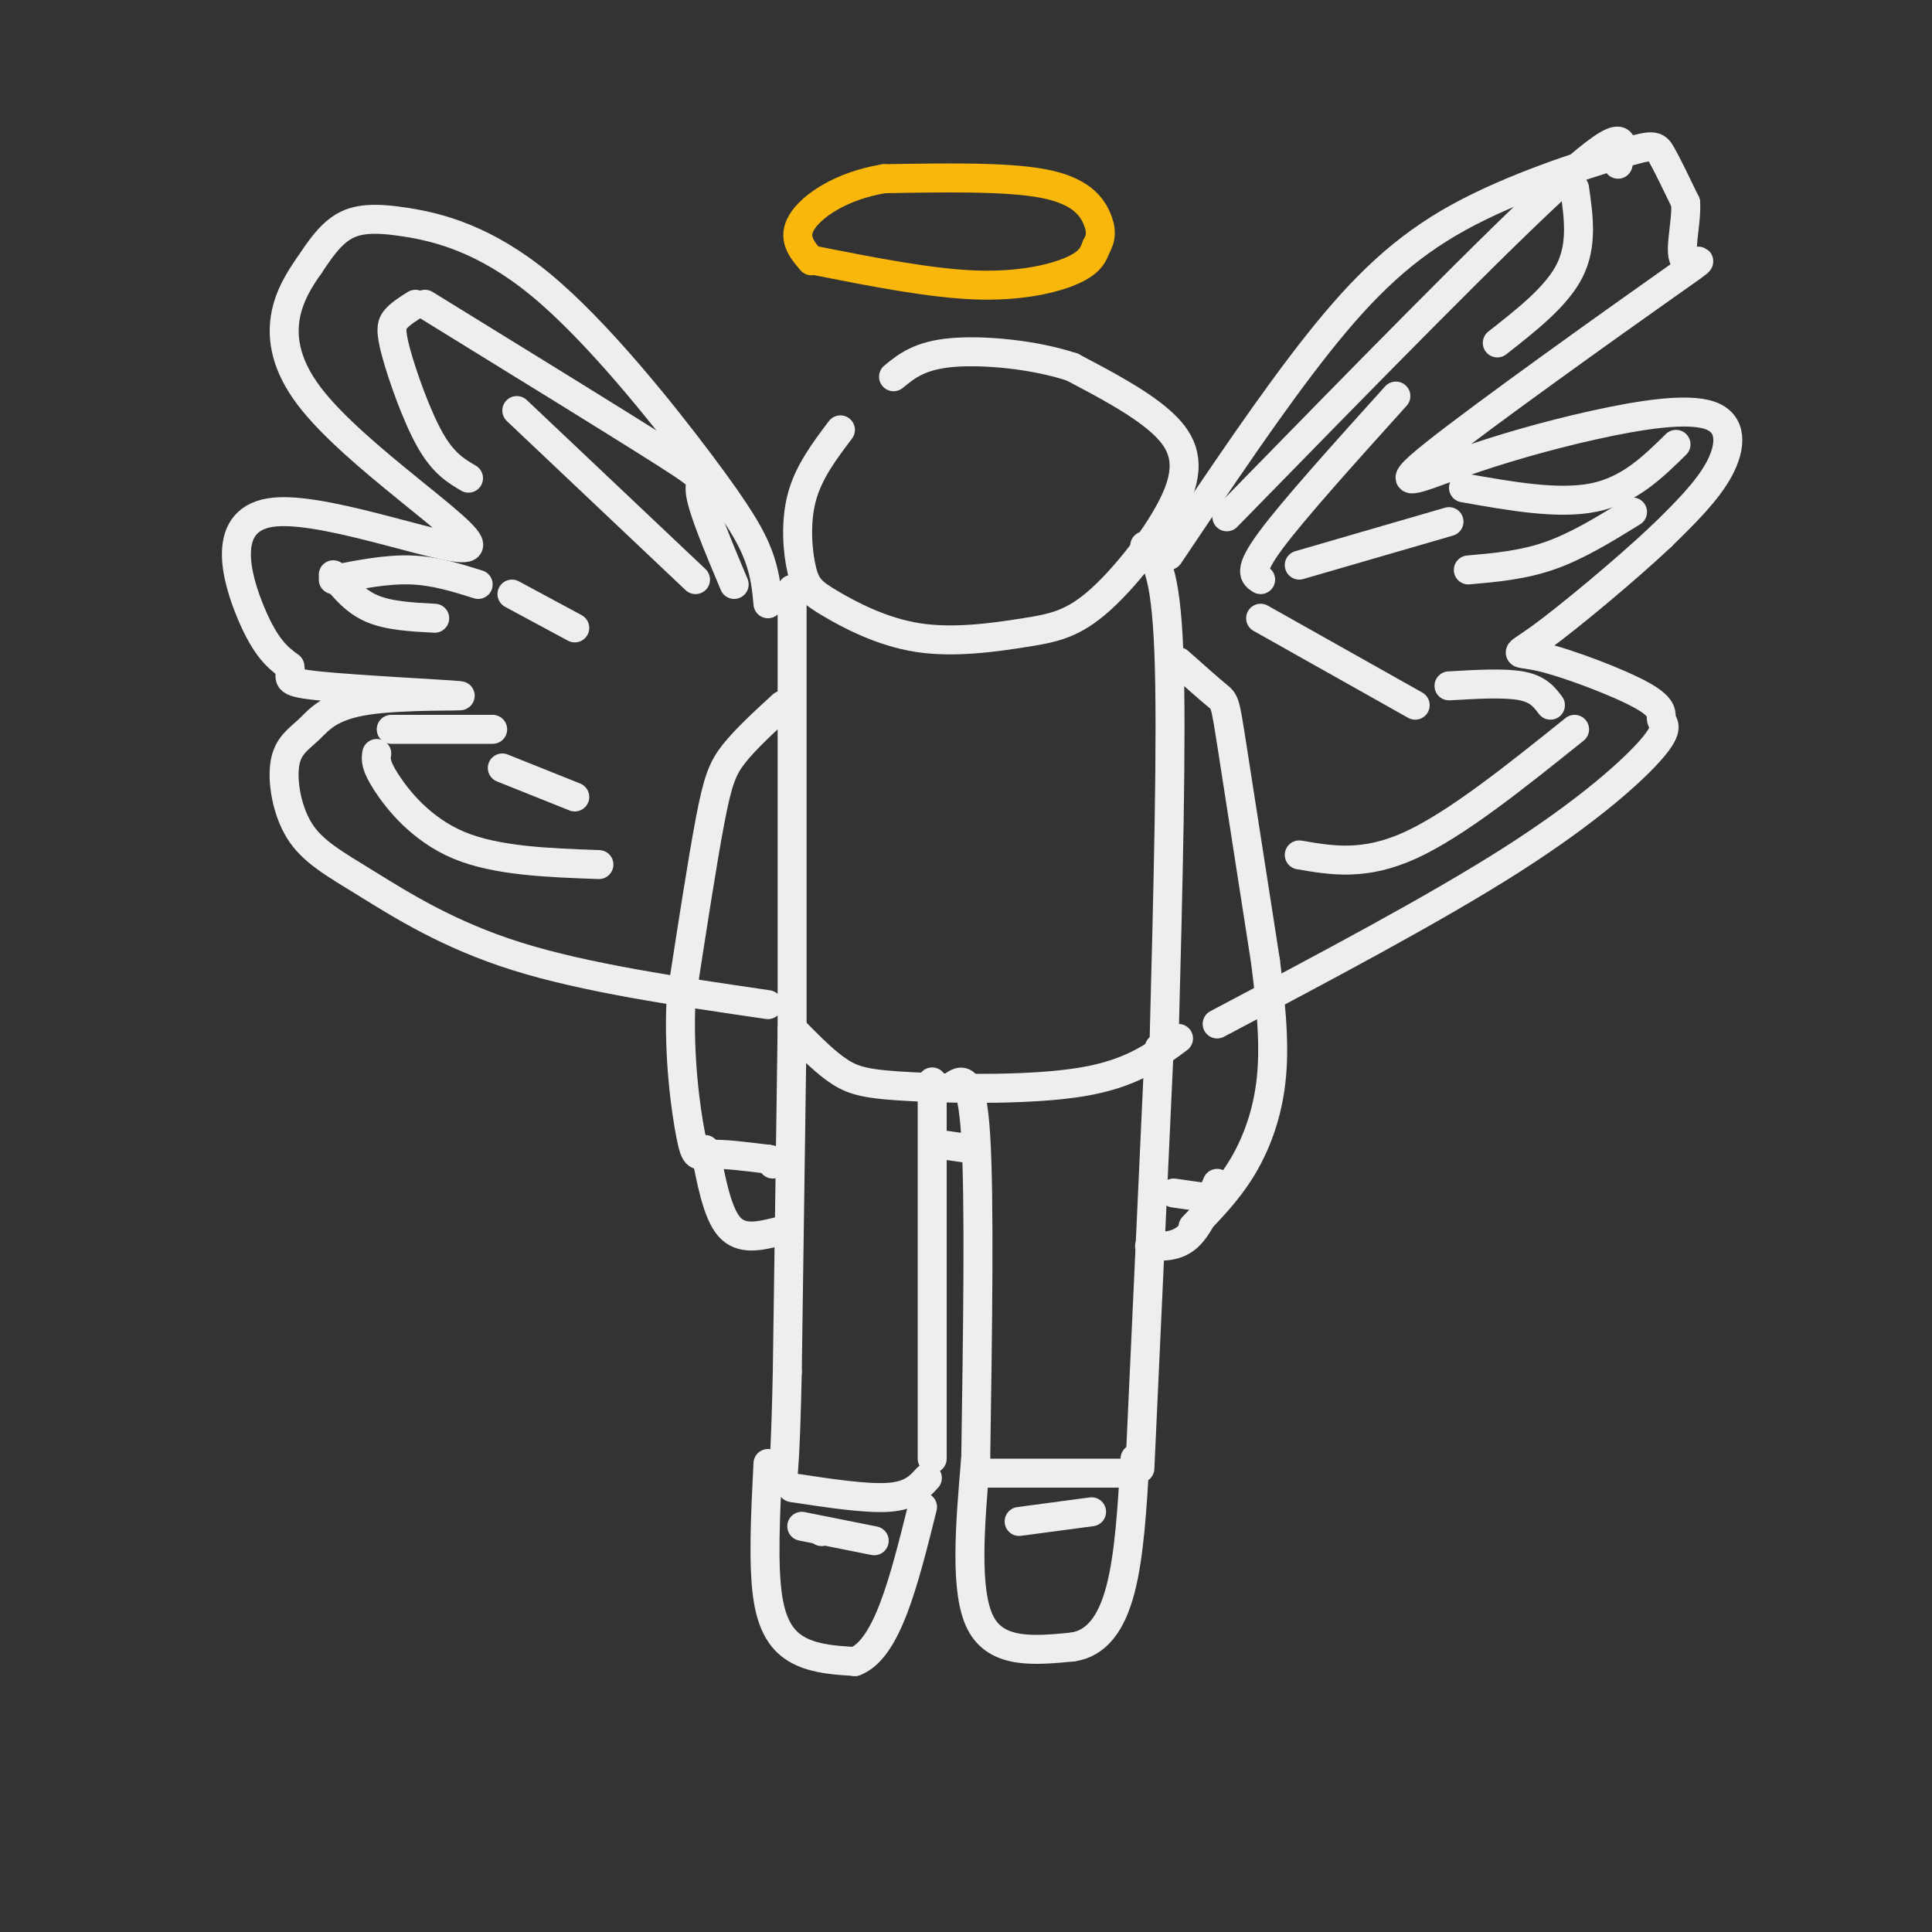 <svg viewBox='0 0 400 400' version='1.1' xmlns='http://www.w3.org/2000/svg' xmlns:xlink='http://www.w3.org/1999/xlink'><rect x="0" y="0" width="400" height="400" fill="#333333" stroke="none"/><g fill='none' stroke='rgb(238,238,238)' stroke-width='6' stroke-linecap='round' stroke-linejoin='round'><path d='M174,89c-3.304,4.373 -6.609,8.746 -8,14c-1.391,5.254 -0.869,11.390 0,15c0.869,3.610 2.086,4.694 6,7c3.914,2.306 10.525,5.832 18,7c7.475,1.168 15.815,-0.024 22,-1c6.185,-0.976 10.214,-1.736 16,-7c5.786,-5.264 13.327,-15.033 16,-22c2.673,-6.967 0.478,-11.134 -4,-15c-4.478,-3.866 -11.239,-7.433 -18,-11'/><path d='M222,76c-7.822,-2.600 -18.378,-3.600 -25,-3c-6.622,0.600 -9.311,2.800 -12,5'/><path d='M164,122c0.000,0.000 0.000,95.000 0,95'/><path d='M237,113c2.167,2.417 4.333,4.833 5,22c0.667,17.167 -0.167,49.083 -1,81'/><path d='M165,214c3.030,3.065 6.060,6.131 9,8c2.940,1.869 5.792,2.542 15,3c9.208,0.458 24.774,0.702 35,-1c10.226,-1.702 15.113,-5.351 20,-9'/><path d='M242,115c10.754,-16.030 21.509,-32.061 31,-44c9.491,-11.939 17.719,-19.788 29,-26c11.281,-6.212 25.614,-10.788 33,-13c7.386,-2.212 7.825,-2.061 9,0c1.175,2.061 3.088,6.030 5,10'/><path d='M349,42c0.239,4.514 -1.662,10.799 0,12c1.662,1.201 6.887,-2.681 -4,5c-10.887,7.681 -37.886,26.926 -48,35c-10.114,8.074 -3.343,4.978 5,2c8.343,-2.978 18.257,-5.840 28,-8c9.743,-2.160 19.315,-3.620 24,-2c4.685,1.620 4.481,6.320 2,11c-2.481,4.680 -7.241,9.340 -12,14'/><path d='M344,111c-7.192,6.790 -19.172,16.764 -25,21c-5.828,4.236 -5.505,2.732 0,4c5.505,1.268 16.190,5.307 21,8c4.810,2.693 3.743,4.042 4,5c0.257,0.958 1.838,1.527 -2,6c-3.838,4.473 -13.097,12.849 -29,23c-15.903,10.151 -38.452,22.075 -61,34'/><path d='M159,125c-0.285,-3.093 -0.570,-6.186 -2,-10c-1.430,-3.814 -4.005,-8.348 -12,-19c-7.995,-10.652 -21.411,-27.422 -33,-37c-11.589,-9.578 -21.351,-11.963 -28,-13c-6.649,-1.037 -10.185,-0.725 -13,1c-2.815,1.725 -4.907,4.862 -7,8'/><path d='M64,55c-3.707,5.278 -9.474,14.472 0,27c9.474,12.528 34.189,28.389 33,31c-1.189,2.611 -28.282,-8.028 -40,-7c-11.718,1.028 -8.062,13.722 -5,21c3.062,7.278 5.531,9.139 8,11'/><path d='M60,138c0.574,2.481 -1.992,3.183 6,4c7.992,0.817 26.540,1.749 29,2c2.460,0.251 -11.169,-0.178 -19,1c-7.831,1.178 -9.865,3.964 -12,6c-2.135,2.036 -4.370,3.322 -5,7c-0.630,3.678 0.347,9.749 3,14c2.653,4.251 6.984,6.683 14,11c7.016,4.317 16.719,10.519 31,15c14.281,4.481 33.141,7.240 52,10'/></g>
<g fill='none' stroke='rgb(249,183,11)' stroke-width='6' stroke-linecap='round' stroke-linejoin='round'><path d='M169,54c11.822,2.333 23.644,4.667 33,5c9.356,0.333 16.244,-1.333 20,-3c3.756,-1.667 4.378,-3.333 5,-5'/><path d='M227,51c1.036,-1.726 1.125,-3.542 0,-6c-1.125,-2.458 -3.464,-5.560 -11,-7c-7.536,-1.440 -20.268,-1.220 -33,-1'/><path d='M183,37c-9.000,1.489 -15.000,5.711 -17,9c-2.000,3.289 0.000,5.644 2,8'/></g>
<g fill='none' stroke='rgb(238,238,238)' stroke-width='6' stroke-linecap='round' stroke-linejoin='round'><path d='M164,213c0.000,0.000 -1.000,71.000 -1,71'/><path d='M163,284c-0.333,15.667 -0.667,19.333 -1,23'/><path d='M164,308c7.667,1.167 15.333,2.333 20,2c4.667,-0.333 6.333,-2.167 8,-4'/><path d='M193,224c0.000,0.000 0.000,78.000 0,78'/><path d='M240,217c0.000,0.000 -4.000,87.000 -4,87'/><path d='M202,305c0.000,0.000 31.000,0.000 31,0'/><path d='M202,303c0.417,-27.500 0.833,-55.000 0,-68c-0.833,-13.000 -2.917,-11.500 -5,-10'/><path d='M195,237c0.000,0.000 7.000,1.000 7,1'/><path d='M159,303c-0.533,10.644 -1.067,21.289 0,28c1.067,6.711 3.733,9.489 7,11c3.267,1.511 7.133,1.756 11,2'/><path d='M177,344c3.222,-1.200 5.778,-5.200 8,-11c2.222,-5.800 4.111,-13.400 6,-21'/><path d='M170,317c0.000,0.000 0.100,0.100 0.1,0.1'/><path d='M166,316c0.000,0.000 15.000,3.000 15,3'/><path d='M202,302c-1.167,13.750 -2.333,27.500 1,34c3.333,6.500 11.167,5.750 19,5'/><path d='M222,341c5.044,-0.689 8.156,-4.911 10,-12c1.844,-7.089 2.422,-17.044 3,-27'/><path d='M211,315c0.000,0.000 15.000,-2.000 15,-2'/><path d='M244,137c3.200,2.844 6.400,5.689 8,7c1.600,1.311 1.600,1.089 3,10c1.400,8.911 4.200,26.956 7,45'/><path d='M262,199c1.548,11.976 1.917,19.417 1,26c-0.917,6.583 -3.119,12.310 -6,17c-2.881,4.690 -6.440,8.345 -10,12'/><path d='M243,247c0.000,0.000 7.000,1.000 7,1'/><path d='M162,146c-3.800,3.489 -7.600,6.978 -10,10c-2.400,3.022 -3.400,5.578 -5,14c-1.600,8.422 -3.800,22.711 -6,37'/><path d='M141,207c-0.571,11.833 1.000,22.917 2,28c1.000,5.083 1.429,4.167 4,4c2.571,-0.167 7.286,0.417 12,1'/><path d='M159,240c2.167,0.333 1.583,0.667 1,1'/><path d='M146,238c1.250,6.583 2.500,13.167 5,16c2.500,2.833 6.250,1.917 10,1'/><path d='M252,245c-1.833,4.417 -3.667,8.833 -6,11c-2.333,2.167 -5.167,2.083 -8,2'/><path d='M88,63c20.489,12.622 40.978,25.244 50,31c9.022,5.756 6.578,4.644 7,8c0.422,3.356 3.711,11.178 7,19'/><path d='M69,120c5.500,-1.083 11.000,-2.167 16,-2c5.000,0.167 9.500,1.583 14,3'/><path d='M78,156c-0.178,1.178 -0.356,2.356 2,6c2.356,3.644 7.244,9.756 15,13c7.756,3.244 18.378,3.622 29,4'/><path d='M254,107c28.250,-28.917 56.500,-57.833 70,-70c13.500,-12.167 12.250,-7.583 11,-3'/><path d='M303,101c9.833,1.750 19.667,3.500 27,2c7.333,-1.500 12.167,-6.250 17,-11'/><path d='M326,151c-12.250,9.833 -24.500,19.667 -34,24c-9.500,4.333 -16.250,3.167 -23,2'/><path d='M338,106c-5.667,3.500 -11.333,7.000 -17,9c-5.667,2.000 -11.333,2.500 -17,3'/><path d='M321,146c-1.250,-1.667 -2.500,-3.333 -6,-4c-3.500,-0.667 -9.250,-0.333 -15,0'/><path d='M326,39c0.833,5.833 1.667,11.667 -1,17c-2.667,5.333 -8.833,10.167 -15,15'/><path d='M86,63c-1.530,0.964 -3.060,1.929 -4,3c-0.940,1.071 -1.292,2.250 0,7c1.292,4.750 4.226,13.071 7,18c2.774,4.929 5.387,6.464 8,8'/><path d='M69,119c2.250,2.750 4.500,5.500 8,7c3.500,1.500 8.250,1.750 13,2'/><path d='M81,151c0.000,0.000 21.000,0.000 21,0'/><path d='M104,159c0.000,0.000 15.000,6.000 15,6'/><path d='M107,85c0.000,0.000 37.000,35.000 37,35'/><path d='M106,123c0.000,0.000 13.000,7.000 13,7'/><path d='M261,120c-1.333,-0.833 -2.667,-1.667 2,-8c4.667,-6.333 15.333,-18.167 26,-30'/><path d='M269,117c0.000,0.000 31.000,-9.000 31,-9'/><path d='M261,128c0.000,0.000 32.000,18.000 32,18'/></g>
</svg>